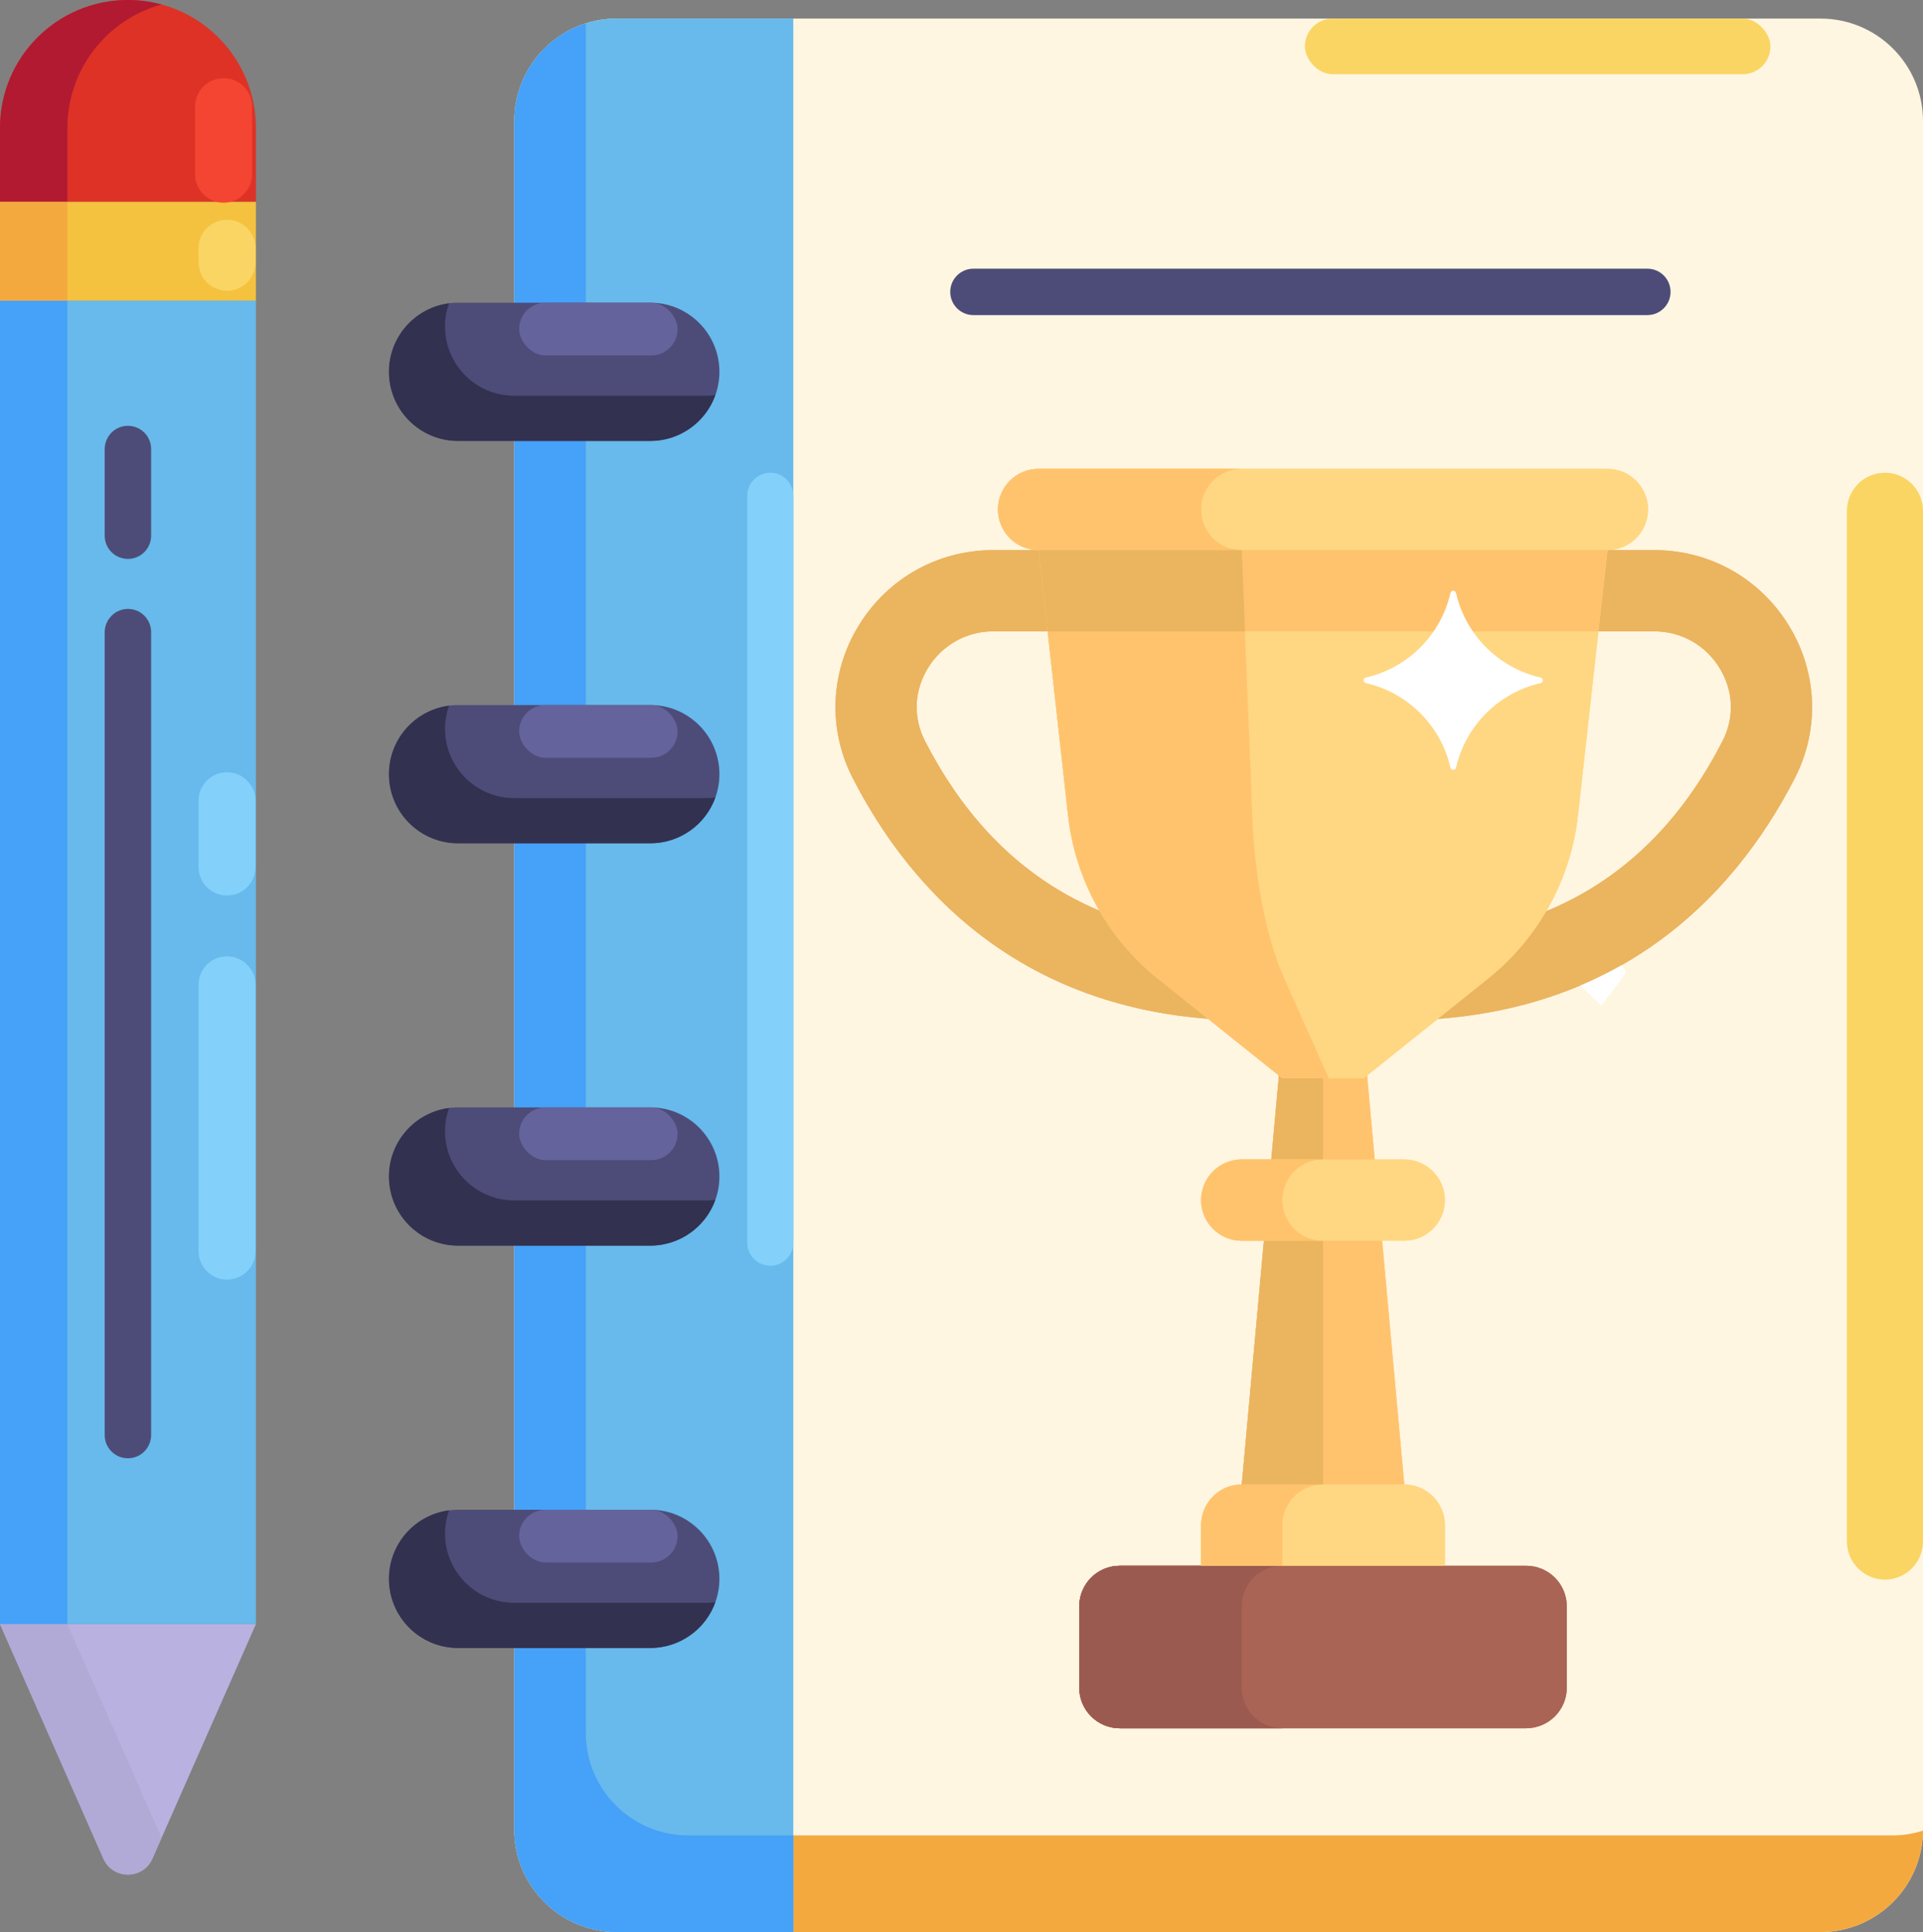 <?xml version="1.0" encoding="UTF-8"?>
<svg xmlns="http://www.w3.org/2000/svg" viewBox="0 0 646.01 649.13">
  <rect x="0" y="0" width="646.01" height="649.13" fill="#808080" stroke="none"/>
  <defs>
    <style>
      .c {
        fill: #b1a9d6;
      }

      .d {
        fill: #fad564;
      }

      .e {
        fill: #64639c;
      }

      .f {
        fill: #fff;
      }

      .g {
        fill: #b9b1e0;
      }

      .h {
        fill: #ffc36e;
      }

      .i {
        fill: #f4a93f;
      }

      .j {
        fill: #f4c23f;
      }

      .k {
        fill: #46a1f8;
      }

      .l {
        fill: #323150;
      }

      .m {
        fill: #67baeb;
      }

      .n {
        fill: #aa6455;
      }

      .o {
        fill: #ffd782;
      }

      .p {
        fill: #f44533;
      }

      .q {
        fill: #9b5a50;
      }

      .r {
        fill: #fff6e1;
      }

      .s {
        fill: #4d4c78;
      }

      .t {
        fill: #83d0fb;
      }

      .u {
        fill: #de3226;
      }

      .v {
        fill: #ebb45f;
      }

      .w {
        fill: #b11a31;
      }
    </style>
  </defs>
  <g id="a" data-name="Layer 2">
    <path class="r" d="M207.18,6.24h404.41c19,0,34.42,15.42,34.42,34.42v574.05c0,19-15.42,34.42-34.42,34.42H207.18c-19,0-34.42-15.42-34.42-34.42V40.66c0-19,15.42-34.42,34.42-34.42Z"/>
    <path class="i" d="M635.59,616.66H231.22c-19.01,0-34.42-15.41-34.42-34.42V7.84c-14.3,4.54-24.03,17.81-24.04,32.82v574.01c0,19.03,15.43,34.46,34.46,34.46h404.37c18.87,0,34.23-15.2,34.42-34.07-3.37,1.07-6.88,1.61-10.42,1.6Z"/>
    <path class="m" d="M266.5,6.24h-59.28c-19.01-.02-34.44,15.37-34.46,34.38,0,.01,0,.03,0,.04v574.01c0,19.03,15.43,34.46,34.46,34.46h59.28V6.24Z"/>
    <path class="k" d="M231.22,616.66c-19.01,0-34.42-15.41-34.42-34.42V7.84c-14.3,4.54-24.03,17.81-24.04,32.82v574.01c0,19.03,15.43,34.46,34.46,34.46h59.28v-32.47h-35.28Z"/>
    <path class="s" d="M218.46,148.14h-64.55c-12.82,0-23.22-10.4-23.22-23.22s10.4-23.22,23.22-23.22h64.55c12.82,0,23.22,10.4,23.22,23.22s-10.4,23.22-23.22,23.22Z"/>
    <path class="s" d="M218.46,283.32h-64.55c-12.82,0-23.22-10.4-23.22-23.22s10.4-23.22,23.22-23.22h64.55c12.82,0,23.22,10.4,23.22,23.22s-10.4,23.22-23.22,23.22h0Z"/>
    <path class="s" d="M218.46,418.5h-64.55c-12.82,0-23.22-10.4-23.22-23.22s10.4-23.22,23.22-23.22h64.55c12.82,0,23.22,10.4,23.22,23.22s-10.4,23.22-23.22,23.22h0Z"/>
    <path class="s" d="M218.46,553.68h-64.55c-12.82,0-23.22-10.4-23.22-23.22s10.4-23.22,23.22-23.22h64.55c12.82,0,23.22,10.4,23.22,23.22s-10.4,23.22-23.22,23.22Z"/>
    <path class="l" d="M237.27,132.96h-64.55c-12.81-.02-23.2-10.4-23.22-23.22-.01-2.67.45-5.33,1.37-7.84-12.72,1.66-21.68,13.31-20.02,26.03,1.51,11.58,11.39,20.24,23.06,20.22h64.55c9.81,0,18.56-6.18,21.85-15.41-1.01.16-2.02.24-3.04.23Z"/>
    <path class="l" d="M237.27,268.14h-64.55c-12.81-.02-23.2-10.4-23.22-23.22-.01-2.67.45-5.33,1.37-7.84-12.72,1.66-21.68,13.31-20.02,26.03,1.51,11.58,11.39,20.24,23.06,20.22h64.55c9.81,0,18.56-6.18,21.85-15.41-1.01.16-2.02.24-3.04.23Z"/>
    <path class="l" d="M237.27,403.32h-64.55c-12.81-.02-23.2-10.4-23.22-23.22,0-2.67.46-5.33,1.37-7.84-12.72,1.66-21.68,13.31-20.02,26.03,1.51,11.58,11.39,20.24,23.06,20.22h64.55c9.8-.01,18.53-6.16,21.85-15.38-1.01.12-2.03.19-3.04.2Z"/>
    <path class="l" d="M237.27,538.5h-64.55c-12.81-.02-23.2-10.4-23.22-23.22,0-2.67.46-5.33,1.37-7.84-12.72,1.66-21.68,13.31-20.02,26.03,1.51,11.58,11.39,20.24,23.06,20.22h64.55c9.8-.01,18.53-6.16,21.85-15.38-1.01.12-2.03.19-3.04.2Z"/>
    <path class="s" d="M553.4,105.87h-226.38c-4.31,0-7.8-3.49-7.8-7.8s3.49-7.8,7.8-7.8h226.38c4.31,0,7.8,3.49,7.8,7.8s-3.49,7.8-7.8,7.8Z"/>
    <polygon class="m" points="0 97.4 0 545.68 85.97 545.68 85.97 101 0 101 0 97.4"/>
    <path class="u" d="M85.97,43C85.97,19.25,66.72,0,42.97,0h0C19.24,0,0,19.24,0,42.97c0,.01,0,.03,0,.04v24.82h85.97v-24.82Z"/>
    <polygon class="j" points="0 101 85.97 101 85.97 67.82 0 67.82 0 97.4 0 101"/>
    <path class="g" d="M0,545.68h85.97l-34.77,78.79c-3.16,7.14-13.31,7.14-16.47,0L0,545.68Z"/>
    <polygon class="k" points="0 545.68 22.63 545.68 22.63 101 0 101 0 97.4 0 545.68"/>
    <path class="w" d="M85.97,67.82H22.63v-24.82c0-19.38,12.96-36.37,31.65-41.48C50.59.51,46.79,0,42.97,0h0C19.24,0,0,19.24,0,42.97c0,.01,0,.03,0,.04v24.82h85.97Z"/>
    <polygon class="i" points="22.63 101 22.63 97.4 22.63 67.82 0 67.82 0 97.4 0 101 22.63 101"/>
    <path class="c" d="M51.2,624.47l3.08-7.02-31.65-71.77H0l34.73,78.79c3.16,7.14,13.31,7.14,16.47,0Z"/>
    <path class="s" d="M37.46,206.91c3-3.06,7.92-3.11,10.98-.1,1.5,1.48,2.34,3.5,2.33,5.6v269.74c0,4.31-3.49,7.8-7.8,7.8s-7.8-3.49-7.8-7.8V212.41c0-2.07.84-4.05,2.3-5.5Z"/>
    <path class="s" d="M37.46,145.33c3.06-3.04,8-3.02,11.04.03,1.46,1.46,2.27,3.44,2.27,5.51v29.11c0,4.31-3.49,7.8-7.8,7.8s-7.8-3.49-7.8-7.8v-29.11c.02-2.08.84-4.07,2.3-5.54Z"/>
    <path class="t" d="M76.27,429.93h0c-5.29,0-9.58-4.3-9.58-9.6v-89.43c0-5.3,4.29-9.6,9.58-9.6h0c5.29,0,9.58,4.3,9.58,9.6v89.43c0,5.3-4.29,9.6-9.58,9.6Z"/>
    <path class="t" d="M76.27,300.88h0c-5.29,0-9.58-4.3-9.58-9.6v-22.22c0-5.3,4.29-9.6,9.58-9.6h0c5.29,0,9.58,4.3,9.58,9.6v22.22c0,5.3-4.29,9.6-9.58,9.6Z"/>
    <path class="d" d="M76.27,97.68h0c-5.29,0-9.58-4.3-9.58-9.6v-4.64c0-5.3,4.29-9.6,9.58-9.6h0c5.29,0,9.58,4.3,9.58,9.6v4.64c0,5.3-4.29,9.6-9.58,9.6Z"/>
    <path class="p" d="M75.1,68.1h0c-5.29,0-9.58-4.3-9.58-9.6v-22.63c0-5.3,4.29-9.6,9.58-9.6h0c5.29,0,9.58,4.3,9.58,9.6v22.63c0,5.3-4.29,9.6-9.58,9.6Z"/>
    <path class="t" d="M258.77,158.83h0c4.27,0,7.73,3.46,7.73,7.73v250.98c0,4.27-3.46,7.73-7.73,7.73h0c-4.27,0-7.73-3.46-7.73-7.73v-250.98c0-4.27,3.46-7.73,7.73-7.73Z"/>
    <rect class="e" x="174.4" y="101.7" width="53.23" height="17.72" rx="8.86" ry="8.86"/>
    <rect class="e" x="174.4" y="236.88" width="53.23" height="17.72" rx="8.86" ry="8.86"/>
    <rect class="e" x="174.4" y="372.06" width="53.23" height="17.72" rx="8.86" ry="8.86"/>
    <rect class="e" x="174.4" y="507.24" width="53.23" height="17.72" rx="8.86" ry="8.86"/>
    <path class="d" d="M633.23,158.83h0c7.06,0,12.78,5.73,12.78,12.8v346.28c0,7.07-5.72,12.8-12.78,12.8h0c-7.06,0-12.78-5.73-12.78-12.8V171.63c0-7.07,5.72-12.8,12.78-12.8Z"/>
    <rect class="d" x="438.36" y="6.24" width="156.41" height="18.7" rx="9.35" ry="9.35"/>
  </g>
  <g id="b" data-name="レイヤー 2">
    <path class="f" d="M522.28,316.85c6.06-.02,10.8-.04,13.78-.06.91.72,1.51,1.19,1.51,1.19,2.81,2.26,5.46,4.72,7.92,7.36.59.62.65,1.57.15,2.26-2.05,2.88-5.12,6.74-7.75,10.17-5.39-5.27-14.4-13.7-22.2-20.89l6.58-.02Z"/>
    <path class="v" d="M419.98,342.83c-75.36,0-114.18-43.69-133.51-81.38-8.38-16.33-7.65-35.48,1.96-51.21,9.72-15.92,26.63-25.42,45.25-25.42h222.06c18.61,0,35.52,9.5,45.24,25.41,9.62,15.74,10.35,34.9,1.97,51.23-20.28,39.54-62.11,85.84-145.59,81.03l-26.04.03c-3.86.21-7.64.32-11.33.32ZM333.68,212.12c-9.02,0-17.23,4.61-21.95,12.34-4.69,7.66-5.04,16.61-.97,24.53,24.13,47.03,64.36,69.35,119.8,66.25l27.54-.03c56.12,3.12,96.42-19.18,120.55-66.21,4.07-7.93,3.71-16.88-.97-24.54-4.72-7.73-12.92-12.34-21.95-12.34h-222.06Z"/>
    <path class="n" d="M512.7,580.66h-136.5c-7.54,0-13.65-6.11-13.65-13.65v-27.3c0-7.54,6.11-13.65,13.65-13.65h136.5c7.54,0,13.65,6.11,13.65,13.65v27.3c0,7.54-6.11,13.65-13.65,13.65Z"/>
    <path class="q" d="M417.16,567.01v-27.3c0-7.54,6.11-13.65,13.65-13.65h-54.6c-7.54,0-13.65,6.11-13.65,13.65v27.3c0,7.54,6.11,13.65,13.65,13.65h54.6c-7.54,0-13.65-6.11-13.65-13.65Z"/>
    <path class="o" d="M485.4,526.06h-81.9v-13.65c0-7.54,6.11-13.65,13.65-13.65h54.6c7.54,0,13.65,6.11,13.65,13.65v13.65Z"/>
    <g>
      <path class="h" d="M444.45,498.76h-27.3c-7.54,0-13.65,6.11-13.65,13.65v13.65h27.3v-13.65c0-7.54,6.11-13.65,13.65-13.65Z"/>
      <polygon class="h" points="430.8 348.61 417.16 498.76 471.75 498.76 458.1 348.61 430.8 348.61"/>
    </g>
    <polygon class="v" points="444.45 348.61 444.45 498.76 417.16 498.76 430.8 348.61 444.45 348.61"/>
    <path class="o" d="M471.75,416.86h-54.6c-7.54,0-13.65-6.11-13.65-13.65h0c0-7.54,6.11-13.65,13.65-13.65h54.6c7.54,0,13.65,6.11,13.65,13.65h0c0,7.54-6.11,13.65-13.65,13.65Z"/>
    <path class="h" d="M430.8,403.21c0-7.54,6.11-13.65,13.65-13.65h-27.3c-7.54,0-13.65,6.11-13.65,13.65s6.11,13.65,13.65,13.65h27.3c-7.54,0-13.65-6.11-13.65-13.65Z"/>
    <path class="o" d="M540,184.82h-191.09c-7.54,0-13.65-6.11-13.65-13.65h0c0-7.54,6.11-13.65,13.65-13.65h191.09c7.54,0,13.65,6.11,13.65,13.65h0c0,7.54-6.11,13.65-13.65,13.65Z"/>
    <path class="h" d="M403.5,171.17c0-7.54,6.11-13.65,13.65-13.65h-68.25c-7.54,0-13.65,6.11-13.65,13.65s6.11,13.65,13.65,13.65h68.25c-7.54,0-13.65-6.11-13.65-13.65Z"/>
    <path class="o" d="M348.91,184.82l9.9,89.13c2.4,21.59,13.27,41.34,30.24,54.91l41.76,33.41h27.3l41.76-33.41c16.96-13.57,27.84-33.32,30.24-54.91l9.9-89.13h-191.09Z"/>
    <g>
      <path class="h" d="M420.69,273.95l-3.54-89.13h-68.25l9.9,89.13c2.4,21.59,13.27,41.34,30.24,54.91l41.76,33.41h15.6l-14.91-33.41c-6.06-13.57-9.94-33.32-10.8-54.91Z"/>
      <polygon class="h" points="536.97 212.12 540 184.82 348.91 184.82 351.94 212.12 536.97 212.12"/>
    </g>
    <polygon class="v" points="418.24 212.12 417.16 184.82 348.91 184.82 351.94 212.12 418.24 212.12"/>
    <path class="f" d="M517.52,227.63c-14.08-3.21-25.16-14.29-28.37-28.37-.24-1.06-1.65-1.06-1.89,0-3.21,14.08-14.29,25.16-28.37,28.37-1.06.24-1.06,1.65,0,1.89,14.08,3.21,25.16,14.29,28.37,28.37.24,1.06,1.65,1.06,1.89,0,3.21-14.08,14.29-25.16,28.37-28.37,1.06-.24,1.06-1.64,0-1.89Z"/>
    <path class="f" d="M522.28,316.85c6.06-.02,10.8-.04,13.78-.06.91.72,1.51,1.19,1.51,1.19,2.81,2.26,5.46,4.72,7.92,7.36.59.62.65,1.57.15,2.26-2.05,2.88-5.12,6.74-7.75,10.17-5.39-5.27-14.4-13.7-22.2-20.89l6.58-.02Z"/>
    <path class="v" d="M419.98,342.83c-75.36,0-114.18-43.69-133.51-81.38-8.38-16.33-7.65-35.48,1.96-51.21,9.72-15.92,26.63-25.42,45.25-25.42h222.06c18.61,0,35.52,9.5,45.24,25.41,9.62,15.74,10.35,34.9,1.97,51.23-20.28,39.54-62.11,85.84-145.59,81.03l-26.04.03c-3.86.21-7.64.32-11.33.32ZM333.68,212.12c-9.02,0-17.23,4.61-21.95,12.34-4.69,7.66-5.04,16.61-.97,24.53,24.13,47.03,64.36,69.35,119.8,66.25l27.54-.03c56.12,3.12,96.42-19.18,120.55-66.21,4.07-7.93,3.71-16.88-.97-24.54-4.72-7.73-12.92-12.34-21.95-12.34h-222.06Z"/>
    <path class="n" d="M512.7,580.66h-136.5c-7.54,0-13.65-6.11-13.65-13.65v-27.3c0-7.54,6.11-13.65,13.65-13.65h136.5c7.54,0,13.65,6.11,13.65,13.65v27.3c0,7.54-6.11,13.65-13.65,13.65Z"/>
    <path class="q" d="M417.16,567.01v-27.3c0-7.54,6.11-13.65,13.65-13.65h-54.6c-7.54,0-13.65,6.11-13.65,13.65v27.3c0,7.54,6.11,13.65,13.65,13.65h54.6c-7.54,0-13.65-6.11-13.65-13.65Z"/>
    <path class="o" d="M485.4,526.06h-81.9v-13.65c0-7.54,6.11-13.65,13.65-13.65h54.6c7.54,0,13.65,6.11,13.65,13.65v13.65Z"/>
    <g>
      <path class="h" d="M444.45,498.76h-27.3c-7.54,0-13.65,6.11-13.65,13.65v13.65h27.3v-13.65c0-7.54,6.11-13.65,13.65-13.65Z"/>
      <polygon class="h" points="430.8 348.61 417.16 498.76 471.75 498.76 458.1 348.61 430.8 348.61"/>
    </g>
    <polygon class="v" points="444.45 348.61 444.45 498.76 417.16 498.76 430.8 348.61 444.45 348.61"/>
    <path class="o" d="M471.75,416.86h-54.6c-7.54,0-13.65-6.11-13.65-13.65h0c0-7.54,6.11-13.65,13.65-13.65h54.6c7.54,0,13.65,6.11,13.65,13.65h0c0,7.54-6.11,13.65-13.65,13.65Z"/>
    <path class="h" d="M430.8,403.21c0-7.54,6.11-13.65,13.65-13.65h-27.3c-7.54,0-13.65,6.11-13.65,13.65s6.11,13.65,13.65,13.65h27.3c-7.54,0-13.65-6.11-13.65-13.65Z"/>
    <path class="o" d="M540,184.82h-191.09c-7.54,0-13.65-6.11-13.65-13.65h0c0-7.54,6.11-13.65,13.65-13.65h191.09c7.54,0,13.65,6.11,13.65,13.65h0c0,7.54-6.11,13.65-13.65,13.65Z"/>
    <path class="h" d="M403.5,171.17c0-7.54,6.11-13.65,13.65-13.65h-68.25c-7.54,0-13.65,6.11-13.65,13.65s6.11,13.65,13.65,13.65h68.25c-7.54,0-13.65-6.11-13.65-13.65Z"/>
    <path class="o" d="M348.91,184.82l9.9,89.13c2.4,21.59,13.27,41.34,30.24,54.91l41.76,33.41h27.3l41.76-33.41c16.96-13.57,27.84-33.32,30.24-54.91l9.9-89.13h-191.09Z"/>
    <g>
      <path class="h" d="M420.69,273.95l-3.54-89.13h-68.25l9.9,89.13c2.4,21.59,13.27,41.34,30.24,54.91l41.76,33.41h15.6l-14.91-33.41c-6.06-13.57-9.94-33.32-10.8-54.91Z"/>
      <polygon class="h" points="536.97 212.12 540 184.82 348.91 184.82 351.94 212.12 536.97 212.12"/>
    </g>
    <polygon class="v" points="418.24 212.12 417.16 184.82 348.91 184.82 351.94 212.12 418.24 212.12"/>
    <path class="f" d="M517.52,227.63c-14.08-3.21-25.16-14.29-28.37-28.37-.24-1.06-1.65-1.06-1.89,0-3.21,14.08-14.29,25.16-28.37,28.37-1.06.24-1.06,1.65,0,1.89,14.08,3.21,25.16,14.29,28.37,28.37.24,1.06,1.65,1.06,1.89,0,3.21-14.08,14.29-25.16,28.37-28.37,1.06-.24,1.06-1.64,0-1.89Z"/>
  </g>
</svg>